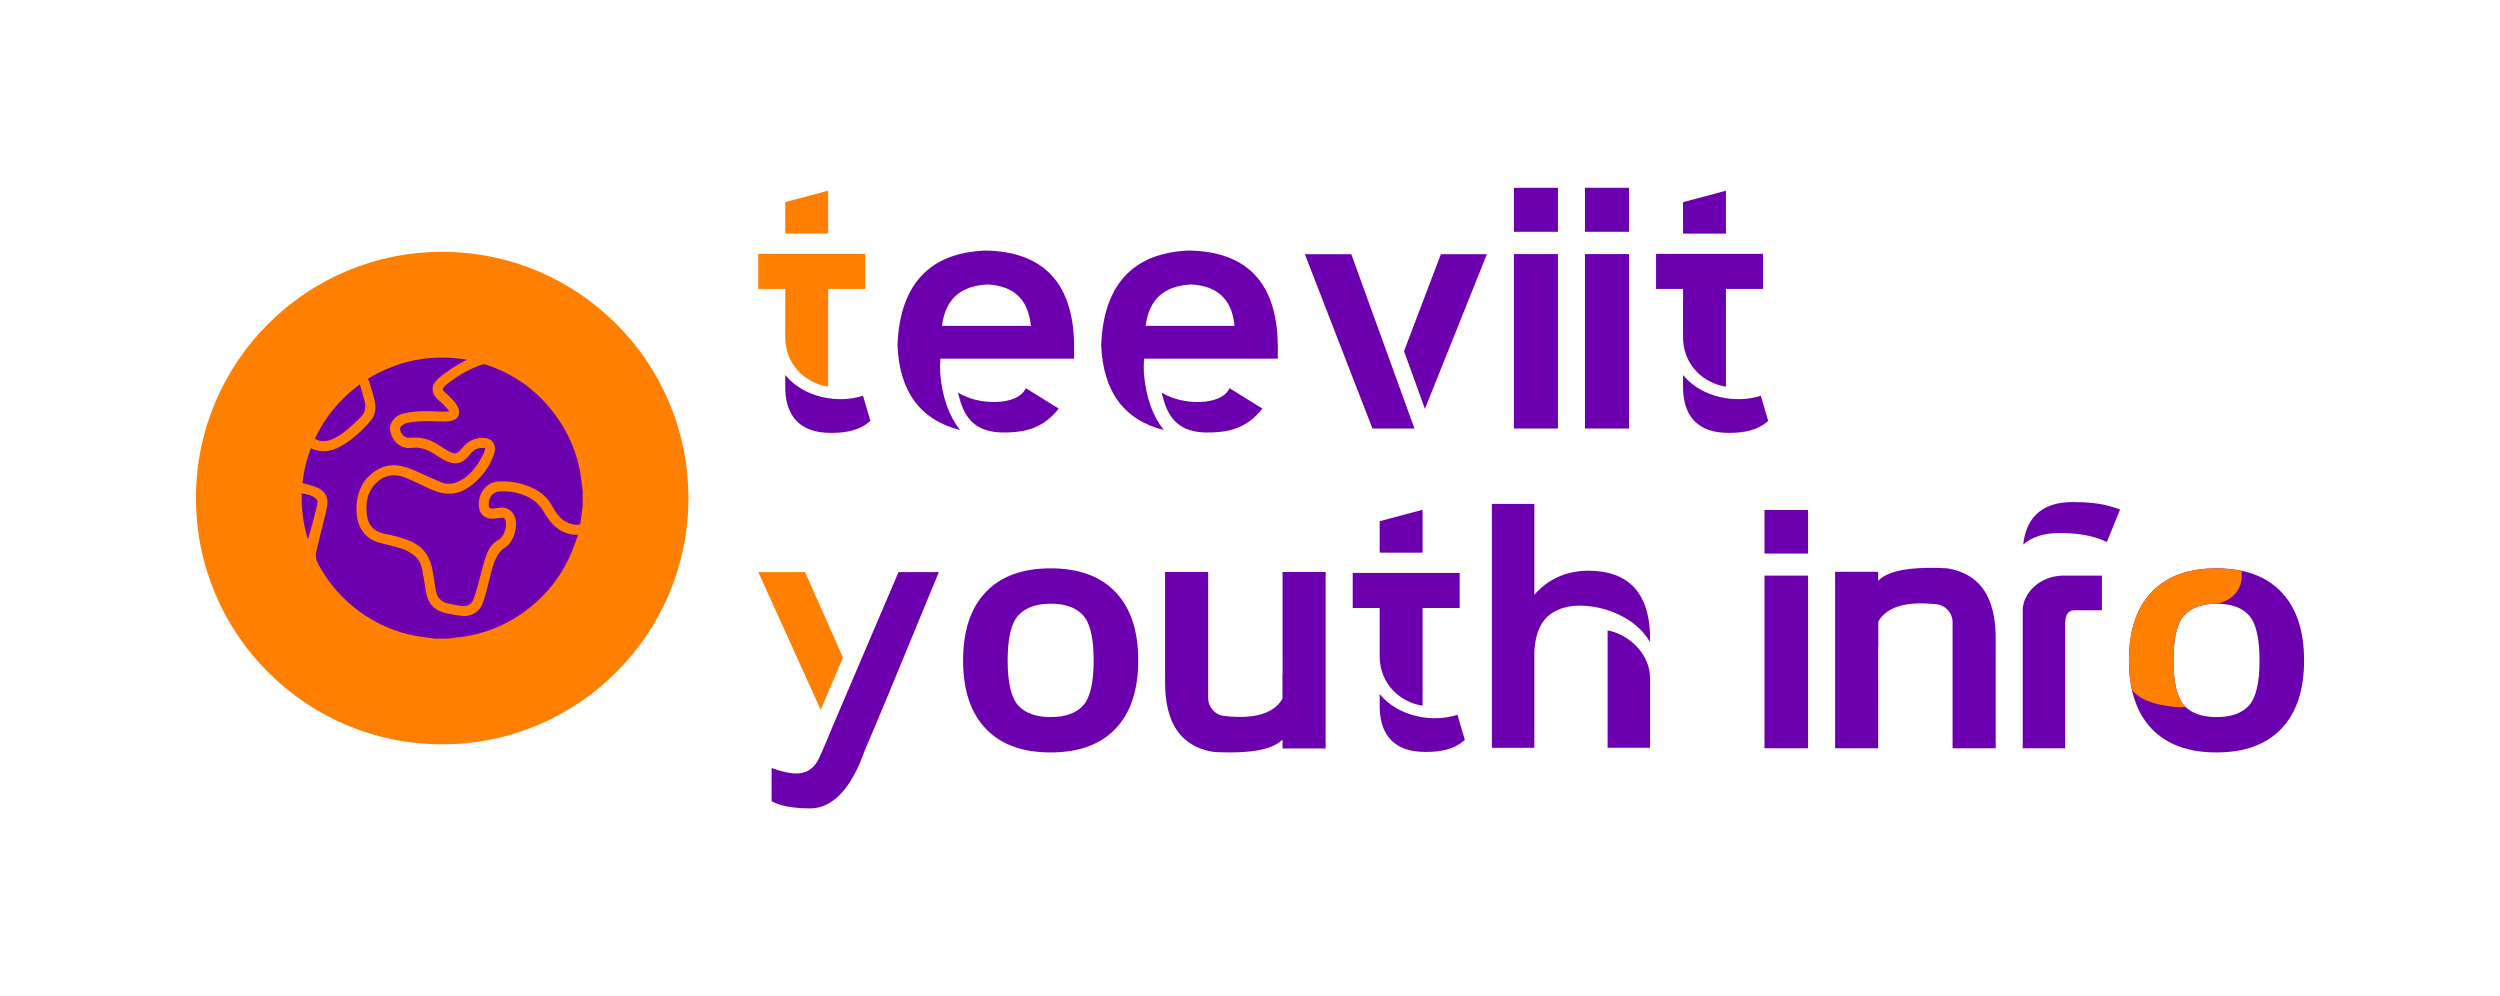 <svg xmlns="http://www.w3.org/2000/svg" id="Layer_1" viewBox="0 0 1218.63 485.58"><defs><style>.cls-1{fill:#ff7f00;}.cls-2{fill:#6c00ae;}</style></defs><g><g><path class="cls-2" d="M1003.05,259.84c13.56-.28,21.29,3.01,23.91,4.38l6.47-15.82-2.18-.78c-5.28-1.88-11.73-2.84-19.06-2.84h-.02c-.69-.03-1.35-.05-2.01-.05-7.85,0-13.91,2.16-17.99,6.41-3.3,3.43-5.28,8.25-5.95,14.3,4.09-3.54,9.45-5.46,16.84-5.61Z"></path><path class="cls-2" d="M1006.68,280.55h-.02c-13.05-.17-20.61,9.26-20.68,16.71v67.48h20.7v-60.78c0-3.58,.99-6.48,4.57-6.48h13.33v-16.9h-17.9v-.03Z"></path></g><g><path class="cls-2" d="M759.52,297.27c10.77-5.26,35.49-.57,44.8,15.77v-.61c.19-11.89-2.56-20.82-8.2-26.54-5.04-5.12-12.38-7.71-21.82-7.71h-1.01c-10.34,.33-18.85,4.27-25.38,11.75v-44.29h-20.7v118.87h20.7v-46.59c.5-10.9,4.35-17.71,11.6-20.65Z"></path><path class="cls-2" d="M783.63,307.3v57.2h20.69v-33.84c0-12.51-11.01-21.66-20.69-23.36Z"></path></g><g><polygon class="cls-1" points="410.91 320.59 392.43 278.84 369.62 278.84 400.06 346.02 410.91 320.59"></polygon><path class="cls-2" d="M437.99,278.84l-33.8,79.19,.03,.07c-2.3,5.56-3.8,9.06-4.52,10.5-2.4,5.68-6.19,8.44-11.6,8.44-3.94,0-9.23-1.69-11.99-2.68v16.15c1.29,.81,6.55,3.55,18.69,3.55,11.15,0,20.21-9.67,26.86-28.59,3.95-8.98,15.63-37.1,34.73-83.58l1.25-3.05h-19.67Z"></path></g><path class="cls-2" d="M860.1,364.74v-84.16h21.24v84.16h-21.24Zm0-94.91v-21.24h21.24v21.24h-21.24Z"></path><path class="cls-2" d="M480.49,355.18c-7.35-7.74-11.03-18.83-11.03-33.27s3.68-25.54,11.03-33.27c7.36-7.74,17.91-11.6,31.65-11.6s24.29,3.86,31.65,11.6c7.35,7.73,11.04,18.82,11.04,33.27s-3.68,25.53-11.04,33.27c-7.36,7.73-17.9,11.6-31.65,11.6s-24.29-3.87-31.65-11.6Zm15.85-55.19c-3.44,3.81-5.16,11.13-5.16,21.96s1.72,18.14,5.16,21.92c3.44,3.78,8.73,5.67,15.85,5.67s12.39-1.88,15.8-5.67c3.41-3.78,5.12-11.09,5.12-21.92s-1.71-18.16-5.12-21.96c-3.41-3.81-8.68-5.71-15.8-5.71s-12.4,1.91-15.85,5.71Z"></path><g><path class="cls-2" d="M1048.79,355.18c-7.35-7.74-11.03-18.83-11.03-33.27s3.68-25.54,11.03-33.27c7.36-7.74,17.91-11.6,31.65-11.6s24.29,3.86,31.65,11.6c7.35,7.73,11.04,18.82,11.04,33.27s-3.68,25.53-11.04,33.27c-7.36,7.73-17.9,11.6-31.65,11.6s-24.29-3.87-31.65-11.6Zm15.85-55.19c-3.44,3.81-5.16,11.13-5.16,21.96s1.72,18.14,5.16,21.92c3.44,3.78,8.73,5.67,15.85,5.67s12.39-1.88,15.8-5.67c3.41-3.78,5.12-11.09,5.12-21.92s-1.71-18.16-5.12-21.96c-3.41-3.81-8.68-5.71-15.8-5.71s-12.4,1.91-15.85,5.71Z"></path><path class="cls-1" d="M1048.8,288.64c-7.35,7.74-11.04,18.83-11.04,33.27,0,5.18,.49,9.91,1.44,14.22,4.59,7.15,20.12,8.89,26.32,8.6-.31-.29-.63-.58-.92-.9-3.41-3.81-5.12-11.13-5.12-21.96s1.71-18.14,5.12-21.92c3.41-3.78,8.68-5.67,15.8-5.67,1.11,0,13.79-2.52,12.24-16-3.75-.79-7.79-1.24-12.19-1.24-13.75,0-24.29,3.87-31.65,11.6Z"></path></g><path class="cls-2" d="M567.93,334.01c0,.42,.05,.79,.08,1.19-.02-.02-.04-.04-.05-.06,.35,10.63,3.15,18.74,8.4,24.08,3.85,3.91,9,6.37,15.37,7.34,20.3,1.04,29.41-1.9,33.45-6.09v4.36h21.01v-86h-21.01l.02,49.32c-.02,.12-.05,.23-.07,.36v12.11c-6.14,10.62-22.25,8.92-28.14,8.43-4.57-.38-8.07-4.27-8.07-8.86v-61.36h-21.02v48.55c0,.19,.03,6.43,.03,6.62Z"></path><path class="cls-2" d="M972.78,309.56c0-.42-.05-.79-.08-1.19,.02,.02,.04,.04,.05,.06-.35-10.63-3.15-18.74-8.4-24.08-3.85-3.91-9-6.37-15.37-7.34-20.3-1.04-29.41,1.9-33.45,6.09v-4.36s-21.01,0-21.01,0v86s21.01,0,21.01,0l-.02-49.32c.02-.12,.05-.23,.07-.36v-12.11c6.14-10.62,22.25-8.92,28.14-8.43,4.57,.38,8.07,4.27,8.07,8.86v61.36s21.02,0,21.02,0v-48.55c0-.19-.03-6.43-.03-6.62Z"></path><g><path class="cls-2" d="M672.53,338.33v4.52c-.2,7.9,1.67,13.93,5.57,17.92,3.72,3.82,9.26,5.75,16.47,5.75h1.02c7.42-.01,13.24-1.65,17.29-4.88l1.17-.94-3.62-12.3c-11.71,3.92-28.63,1.25-37.9-10.07Z"></path><polygon class="cls-2" points="693.44 269.39 693.44 248.48 672.53 254.06 672.53 269.39 693.44 269.39"></polygon><path class="cls-2" d="M672.53,279.28h0s-13.15,0-13.15,0v17.08h13.15v23.53c.01,13.49,9.9,22.39,20.91,24.11v-47.64h18.08v-17.08h-18.08s-20.91,0-20.91,0Z"></path></g><path class="cls-2" d="M772.6,208.9V123.85h21.46v85.04h-21.46Zm0-95.91v-21.46h21.46v21.46h-21.46Z"></path><path class="cls-2" d="M737.96,208.9V123.85h21.46v85.04h-21.46Zm0-95.91v-21.46h21.46v21.46h-21.46Z"></path><g><path class="cls-2" d="M820.4,182.81v4.52c-.2,7.9,1.67,13.93,5.57,17.92,3.72,3.82,9.26,5.75,16.47,5.75h1.02c7.42-.01,13.24-1.65,17.29-4.88l1.17-.94-3.62-12.3c-11.71,3.92-28.63,1.25-37.9-10.07Z"></path><polygon class="cls-2" points="841.31 113.86 841.31 92.95 820.4 98.53 820.4 113.86 841.31 113.86"></polygon><path class="cls-2" d="M820.4,123.76h0s-13.15,0-13.15,0v17.08h13.15v23.53c.01,13.49,9.9,22.39,20.91,24.11v-47.64h18.08v-17.08h-18.08s-20.91,0-20.91,0Z"></path></g><g><path class="cls-2" d="M382.77,182.81v4.52c-.2,7.9,1.67,13.93,5.57,17.92,3.72,3.82,9.26,5.75,16.47,5.75h1.02c7.42-.01,13.24-1.65,17.29-4.88l1.17-.94-3.62-12.3c-11.71,3.92-28.63,1.25-37.9-10.07Z"></path><polygon class="cls-1" points="403.68 113.86 403.68 92.95 382.77 98.53 382.77 113.86 403.68 113.86"></polygon><path class="cls-1" d="M382.77,123.76h0s-13.15,0-13.15,0v17.08h13.15v23.53c.01,13.49,9.9,22.39,20.91,24.11v-47.64h18.08v-17.08h-18.08s-20.91,0-20.91,0Z"></path></g><g><path class="cls-2" d="M458.3,182.18c-.1-2.53-.07-4.99,.07-7.36h22.01s43.2,0,43.2,0v-6.65c-.38-30.16-14.95-45.65-43.42-46.04-27.18,1.15-41.54,16.62-42.68,46.16,.94,22.65,11.22,36.49,30.56,41.34-5.41-6.7-8.69-15.83-9.73-27.46Zm23.05-43.51c12.92,.67,19.86,7.28,21.16,20.18h-43.35c1.63-12.9,8.91-19.51,22.19-20.18Z"></path><path class="cls-2" d="M467,191.35c9.72,6.37,29.33,6.59,33.02-2.13l16.05,9.95c-7.16,9.15-15.66,11.38-24.54,11.62-17.46,.85-22.05-8.46-24.54-19.44Z"></path></g><g><path class="cls-2" d="M557.59,182.18c-.1-2.53-.07-4.99,.07-7.36h22.01s43.2,0,43.2,0v-6.65c-.38-30.16-14.95-45.65-43.42-46.04-27.18,1.15-41.54,16.62-42.68,46.16,.94,22.65,11.22,36.49,30.56,41.34-5.41-6.7-8.69-15.83-9.73-27.46Zm23.05-43.51c12.92,.67,19.86,7.28,21.16,20.18h-43.35c1.63-12.9,8.91-19.51,22.19-20.18Z"></path><path class="cls-2" d="M566.29,191.35c9.72,6.37,29.33,6.59,33.02-2.13l16.05,9.95c-7.16,9.15-15.66,11.38-24.54,11.62-17.46,.85-22.05-8.46-24.54-19.44Z"></path></g><g><path class="cls-2" d="M694.58,199.3l30.2-75.39h-22.42s-11.54,30.23-17.97,47.27l10.19,28.12Z"></path><polygon class="cls-2" points="658.69 123.91 636.05 123.91 669.01 208.9 689.48 208.9 658.69 123.91"></polygon></g></g><g><circle class="cls-1" cx="215.54" cy="242.79" r="120.03"></circle><g><path class="cls-2" d="M211.78,311.26c-3.04-.43-6.09-.75-9.11-1.3-9.98-1.81-19.05-5.81-27.25-11.74-8.47-6.13-15.17-13.84-20.2-23.03-1.12-2.05-1.55-4.13-1.06-6.29,1.23-5.42,2.65-10.79,3.98-16.19,.49-1.99,1.03-3.97,1.36-5.99,.67-4.02-.85-7.16-4.54-8.91-1.94-.92-4.12-1.35-6.19-1.99-.37-.12-.77-.15-1.29-.24,.55-5.91,1.95-11.52,4.04-17.08,.64,.25,1.2,.5,1.77,.7,4.46,1.56,8.7,.6,12.61-1.56,5.75-3.18,10.56-7.59,14.79-12.58,2.28-2.7,2.7-6.03,2.01-9.37-.63-3.08-1.68-6.08-2.57-9.1-.19-.63-.48-1.23-.78-1.97,14.9-9.01,30.84-12.14,48.17-9.29-2.64,1.53-5.16,2.85-7.52,4.4-2.23,1.47-4.39,3.06-6.39,4.82-3.59,3.16-3.61,6.75-.24,10.15,.75,.76,1.63,1.39,2.39,2.14,1.06,1.06,2.05,2.18,3.07,3.27-.06,.17-.12,.34-.18,.51-1.43,0-2.86,.07-4.28-.01-5.98-.33-11.95-.44-17.82,.98-4.07,.98-6.86,4.49-6.39,8.06,.62,4.77,4.65,9.46,10.59,8.67,3.77-.5,7.01,.62,10.14,2.5,2.29,1.38,4.5,2.92,6.9,4.05,4.21,1.97,7.79,1.01,10.69-2.62,1.62-2.03,3.32-3.89,6.2-3.9,.53,0,1.05,.06,1.94,.11-.38,1.12-.59,2.15-1.06,3.04-2.76,5.33-6.06,10.2-11.66,13-2.89,1.44-5.89,1.82-8.91,.55-4.18-1.76-8.31-3.64-12.44-5.5-3.06-1.38-6.19-2.51-9.57-2.75-5.59-.39-9.98,2.07-13.77,5.91-6.24,6.32-6.89,18.69-3.2,25.15,2.14,3.76,5.42,5.87,9.59,6.86,3.63,.86,7.28,1.73,10.81,2.93,1.98,.68,3.84,1.87,5.53,3.14,2.34,1.77,3.39,4.45,3.95,7.24,.65,3.27,1.09,6.59,1.63,9.88,1.06,6.45,3.94,9.61,10.28,11.08,2.38,.55,4.81,.96,7.23,1.22,4.53,.5,8.52-1.67,10.24-6.09,1.44-3.71,2.29-7.66,3.26-11.53,1.05-4.19,1.91-8.45,4.22-12.18,.77-1.25,1.82-2.53,3.06-3.25,4.71-2.72,6.67-10.38,5.37-14.63-1.06-3.43-3.83-5.48-7.45-5.1-1.15,.12-2.29,.38-3.44,.47-1.5,.11-2-.41-2.04-1.93-.1-3.77,2-6.27,5.72-6.43,6.29-.27,12.17,1.21,17.16,5.13,1.72,1.35,3.02,3.36,4.2,5.26,1.69,2.71,3.45,5.3,5.97,7.3,2.96,2.36,6.36,3.52,10.5,3.51-1.44,3.74-2.61,7.39-4.21,10.84-4.33,9.36-10.51,17.34-18.48,23.91-8.91,7.34-19.01,12.18-30.33,14.39-2.92,.57-5.91,.79-8.86,1.18-.39,.05-.78,.14-1.17,.21h-6.96Z"></path><path class="cls-2" d="M284.02,246.78c-.35,2.6-.76,5.19-1.03,7.8-.11,1.01-.55,1.24-1.46,1.24-4.22-.01-7.4-2-9.89-5.22-.76-.98-1.48-2.03-2.03-3.13-2.68-5.39-7.11-8.7-12.62-10.69-4.7-1.7-9.54-2.44-14.57-2.03-6.46,.52-10.56,8.09-8.55,14.15,.93,2.8,3.99,4.35,7.16,3.91,1.1-.15,2.2-.31,3.31-.45,1.18-.15,1.84,.46,2.15,1.54,.76,2.7-.78,7.87-3.52,9.28-3.31,1.7-5.13,4.98-6.23,8.4-1.56,4.86-2.7,9.86-4.08,14.78-.57,2.05-1.19,4.1-2.01,6.06-1.04,2.5-3.2,3.27-5.71,2.95-2.16-.27-4.29-.77-6.43-1.2-3.87-.77-5.67-3.32-6.2-7.06-.46-3.26-.98-6.52-1.59-9.75-1.33-7.11-5.53-11.86-12.29-14.23-3.26-1.15-6.63-2.16-10.03-2.75-7.74-1.33-9.77-6.14-9.77-12.45,0-4.33,.96-8.41,4-11.74,4.25-4.64,9.24-5.73,15.57-3.13,3.66,1.51,7.16,3.39,10.78,5,2.85,1.26,5.74,2.42,8.93,2.59,4.61,.24,8.6-1.43,12.09-4.22,5-4,8.78-8.98,10.83-15.11,1.65-4.94-1.32-8.36-6.54-7.87-3.63,.34-6.5,1.91-8.8,4.71-2.8,3.41-3.72,3.56-7.55,1.34-1.5-.87-2.96-1.83-4.41-2.77-4.07-2.62-8.46-3.87-13.32-3.32-2.58,.29-4.86-1.51-5.16-4.1-.06-.56,.23-1.41,.66-1.73,.87-.64,1.89-1.25,2.93-1.45,4.66-.9,9.38-.95,14.12-.73,2.22,.11,4.47,.17,6.66-.14,3.92-.55,5.5-3.68,3.65-7.19-.79-1.5-2.05-2.78-3.21-4.06-.99-1.08-2.16-2-3.22-3.02-1.1-1.05-1.15-1.46-.06-2.54,.95-.93,1.99-1.79,3.06-2.58,4.67-3.4,9.69-6.16,15.14-8.09,.65-.23,1.5-.25,2.15-.03,13.63,4.54,24.82,12.55,33.42,24.05,7.35,9.83,11.77,20.89,13.15,33.12,.17,1.54,.35,3.08,.52,4.62v7.22Z"></path><path class="cls-2" d="M175.39,187.35c.86,2.98,1.71,5.64,2.39,8.35,.74,2.96,.16,5.6-2.14,7.82-3.85,3.71-7.63,7.51-12.44,10-2.99,1.55-6.11,2.21-9.33,.58-.11-.06-.2-.17-.36-.31,4.99-10.53,12.16-19.25,21.88-26.44Z"></path><path class="cls-2" d="M150.11,262.92c-2.29-7.4-3.2-14.71-3.04-22.35,2.56,.31,4.91,.77,6.86,2.42,.94,.79,1.01,1.86,.75,2.95-.78,3.15-1.58,6.3-2.42,9.43-.66,2.44-1.38,4.87-2.15,7.55Z"></path></g></g></svg>